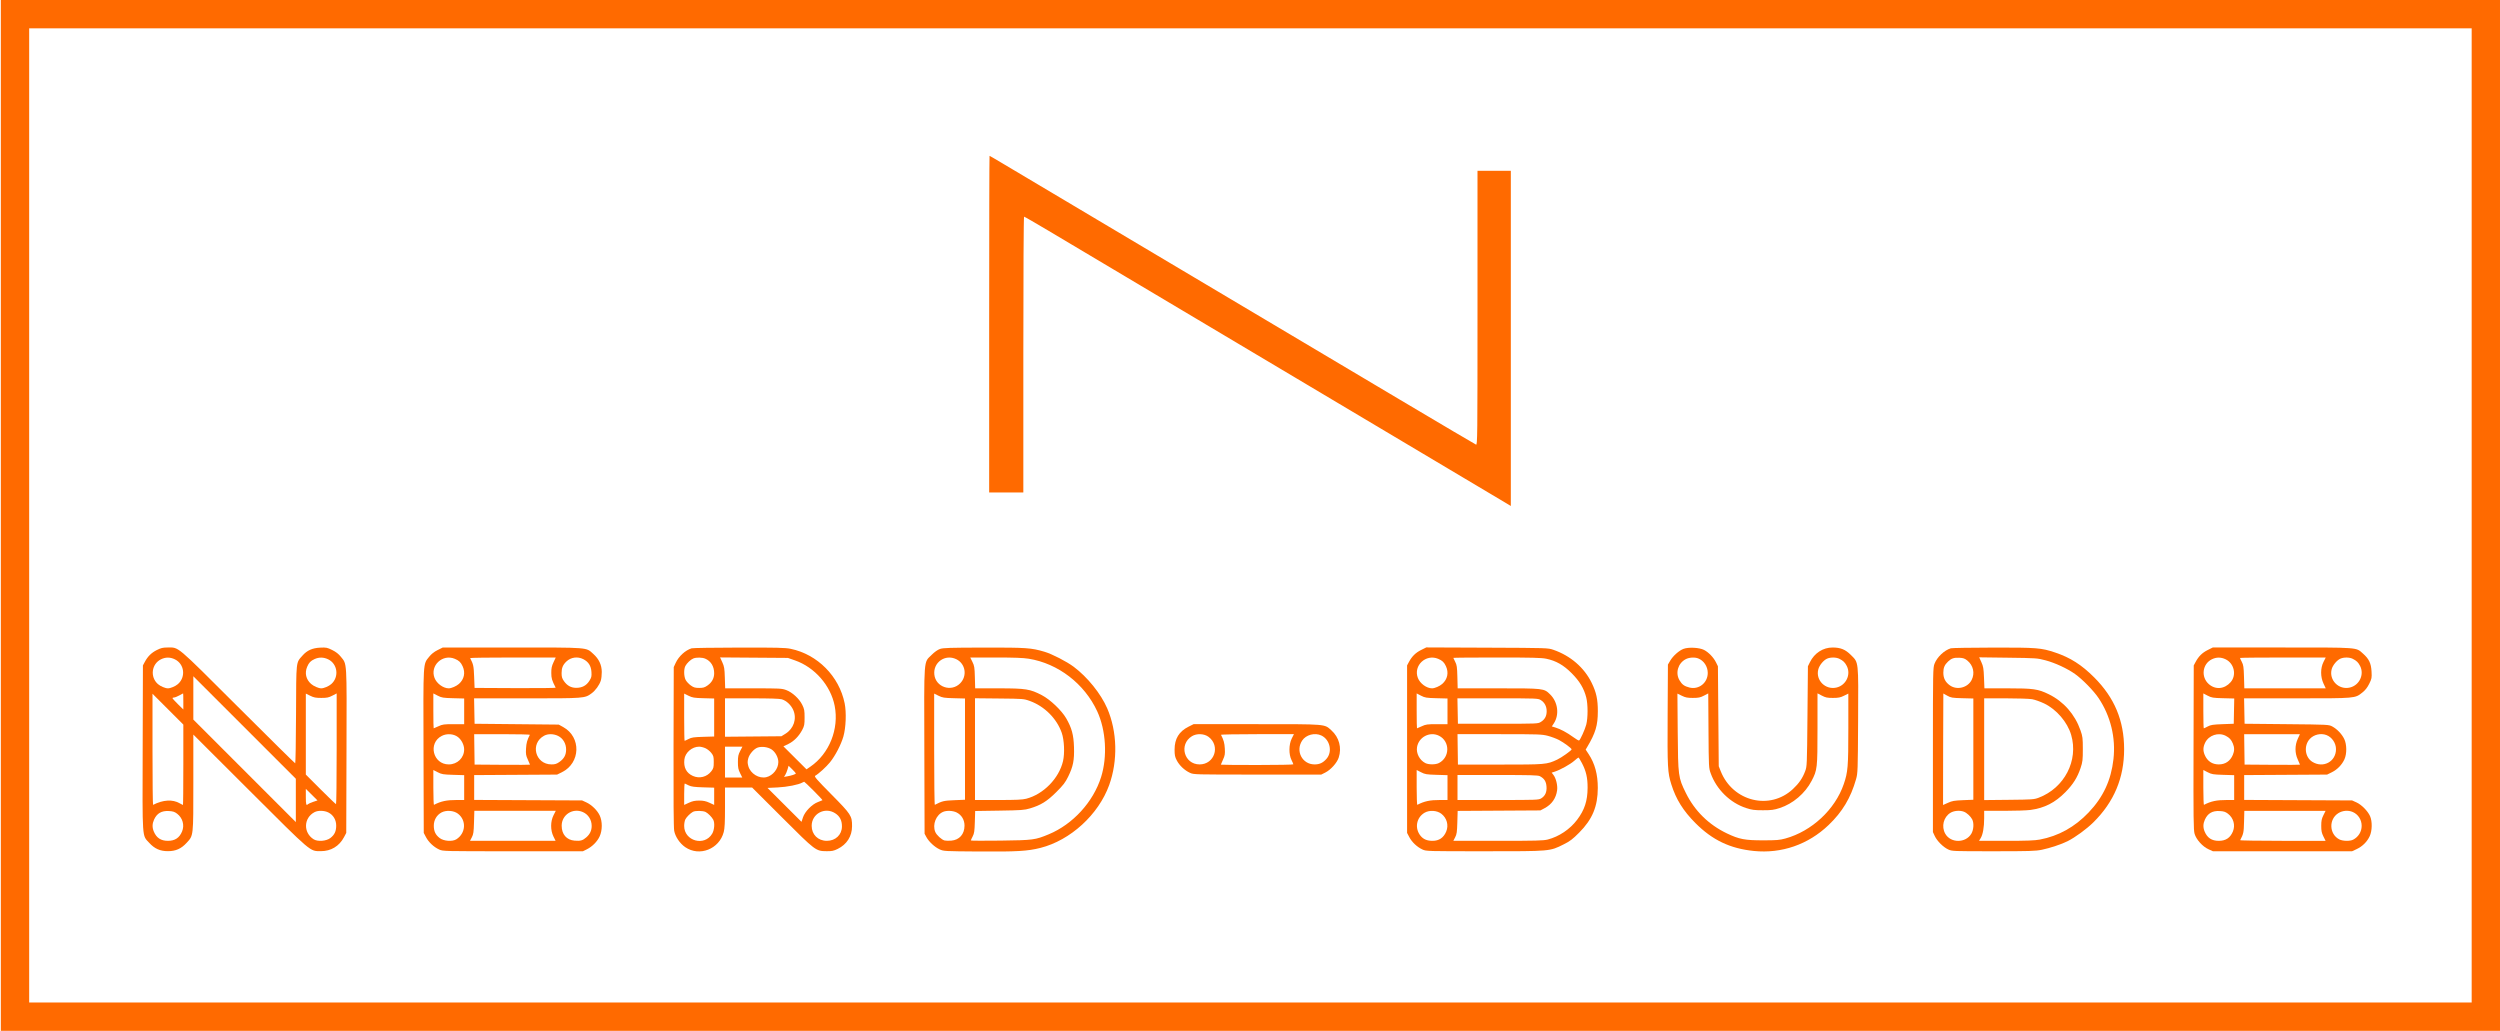 <?xml version="1.0" encoding="UTF-8" standalone="no"?><!DOCTYPE svg PUBLIC "-//W3C//DTD SVG 1.1//EN" "http://www.w3.org/Graphics/SVG/1.1/DTD/svg11.dtd"><svg width="100%" height="100%" viewBox="0 0 12500 5155" version="1.1" xmlns="http://www.w3.org/2000/svg" xmlns:xlink="http://www.w3.org/1999/xlink" xml:space="preserve" xmlns:serif="http://www.serif.com/" style="fill-rule:evenodd;clip-rule:evenodd;stroke-linejoin:round;stroke-miterlimit:2;"><g><clipPath id="_clip1"><path d="M4.167,0l-0,5154.17l12495.8,-0l0,-5154.17l-12495.8,0Zm12354.2,141.667l0,4870.83l-12212.5,-0l0,-4870.83l12212.5,-0Z"/></clipPath><g clip-path="url(#_clip1)"><rect x="-16.667" y="-20.833" width="12537.5" height="5195.83" style="fill:#ff6a00;fill-rule:nonzero;"/></g><clipPath id="_clip2"><path d="M4945.83,1620.83l0,841.667l170.834,0l-0,-689.583c-0,-406.25 1.541,-689.584 3.75,-689.584c2.066,0 56.666,31.492 121.666,70.18c1795,1068.28 2287.2,1361.26 2298.33,1368.08l13.751,8.412l-0,-1675.83l-166.667,-0l0,685.833c0,651.667 -0.363,685.7 -7.292,683.125c-4.012,-1.492 -176.874,-103.521 -384.375,-226.875c-207.5,-123.354 -720,-428.042 -1139.58,-677.5c-419.583,-249.458 -794.917,-472.725 -834.584,-496.458c-39.583,-23.684 -72.928,-43.125 -73.958,-43.125c-1.029,-0 -1.875,378.75 -1.875,841.666Z"/></clipPath><g clip-path="url(#_clip2)"><rect x="4925" y="758.333" width="2650" height="1792.5" style="fill:#ff6a00;fill-rule:nonzero;"/></g><clipPath id="_clip3"><path d="M784.167,3250.21c-27.046,13.521 -45.229,31.459 -60.2,59.375l-9.384,17.5l-1.212,412.084c-1.371,466.666 -3.517,435.483 32.658,475c26.954,29.45 54.388,41.666 93.554,41.666c39.167,0 66.596,-12.216 93.538,-41.666c34.55,-37.763 33.546,-28.75 33.546,-301.25l-0,-240l282.5,281.895c313.333,312.663 299.096,300.592 355,300.942c50.416,0.317 92.108,-24.837 115.879,-69.921l11.204,-21.25l1.217,-410.416c1.354,-457.917 2.958,-431.229 -28.275,-470.417c-11.267,-14.133 -24.609,-24.521 -43.359,-33.75c-25,-12.308 -29.583,-13.217 -59.583,-11.808c-39.583,1.858 -65.913,13.629 -88.858,39.725c-33,37.529 -31.079,20 -32.213,293.75c-0.554,134.583 -2.421,245 -4.137,245c-1.721,-0 -130.625,-127.225 -286.459,-282.725c-314.583,-313.905 -293.841,-296.442 -352.083,-296.442c-22.917,0 -32.471,2.275 -53.333,12.708Zm90,46.338c47.916,23.225 56.008,88.241 15.416,123.896c-12.475,10.954 -36.666,21.225 -50,21.225c-13.333,-0 -37.525,-10.304 -50,-21.296c-40.179,-35.404 -32.083,-100.463 15.417,-123.917c22.779,-11.246 45.833,-11.216 69.167,0.092Zm766.666,0.008c47.5,23.021 55.655,88.546 15.417,123.888c-12.475,10.954 -36.667,21.225 -50,21.225c-13.333,-0 -37.929,-10.709 -50.833,-22.134c-25.471,-22.554 -32.746,-54.116 -19.667,-85.366c8.717,-20.834 17.296,-29.792 37.167,-38.825c22.225,-10.104 45.416,-9.688 67.916,1.212Zm-161.666,597.196l-0,216.667l-512.5,-512.5l-0,-216.667l512.5,512.5Zm-562.5,-386.667l-0,40.417l-27.084,-26.667c-15,-14.771 -27.083,-28.154 -27.083,-30c0,-1.8 3.542,-3.333 7.708,-3.333c4.204,0 16.042,-4.642 26.042,-10.208c10,-5.567 18.808,-10.305 19.375,-10.417c0.571,-0.112 1.042,18.125 1.042,40.208Zm689.791,-17.5c28.334,0 36.905,-1.746 55.209,-11.25l21.666,-11.25l0,276.875c0,152.084 -1.408,276.875 -3.125,276.875c-1.725,0 -36.25,-33.125 -77.083,-73.958l-73.958,-73.958l-0,-405l21.875,10.833c18.208,9.017 27.5,10.833 55.416,10.833Zm-689.791,334.375c-0,110.417 -0.846,201.042 -1.875,201.042c-1.017,0 -8.542,-3.912 -16.459,-8.558c-35,-20.538 -83.333,-17.671 -132.916,7.887c-1.604,0.829 -2.917,-123.704 -2.917,-277.037l0,-278.542l154.167,154.167l-0,201.041Zm649.166,185.417c-12.083,4.067 -23.508,9.133 -25.833,11.458c-8.917,8.917 -10.833,2.5 -10.833,-36.25l-0,-40.416l58.333,57.916l-21.667,7.292Zm-680.416,59.008c27.954,21.246 38.054,57.45 24.862,89.117c-13.279,31.871 -35.696,46.667 -70.696,46.667c-35,-0 -57.395,-14.796 -70.629,-46.667c-8.362,-20.133 -7.916,-39.167 1.396,-59.583c14.367,-31.509 37.567,-44.863 74.233,-42.73c20.417,1.188 28.45,3.784 40.834,13.196Zm756.666,-5.891c24.7,12.616 39.084,37.091 38.942,66.258c-0.138,27.917 -8.571,45.583 -29.358,61.512c-20.417,15.638 -63.321,18.867 -83.334,6.267c-52.912,-33.316 -50.416,-107.366 4.584,-135.912c17.729,-9.2 49.166,-8.35 69.166,1.875Z"/></clipPath><g clip-path="url(#_clip3)"><rect x="691.933" y="3216.49" width="1061.95" height="1060.17" style="fill:#ff6a00;fill-rule:nonzero;"/></g><clipPath id="_clip4"><path d="M2187.92,3250.42c-17.5,8.75 -31.192,19.637 -42.442,33.75c-30.567,38.35 -29.283,16.666 -27.933,472.083l1.208,408.333l11.192,21.25c13.241,25.142 38.808,49.171 65.475,61.534c19.095,8.85 20.416,8.883 369.166,8.883l350,0l19.584,-9.729c27.083,-13.45 51.812,-38.375 63.937,-64.438c14.15,-30.416 14.292,-75.533 0.325,-105c-12.254,-25.862 -40.096,-52.975 -67.179,-65.425l-20.833,-9.575l-269.792,-1.25l-269.792,-1.25l0,-124.166l207.292,-1.25l207.292,-1.25l23.75,-11.65c93.75,-45.996 97.816,-175.621 7.083,-225.888l-22.5,-12.462l-420.833,-4.167l-2.5,-127.083l264.166,-0c288.75,-0 288.75,-0 322.917,-24.734c19.538,-14.145 39.137,-41.1 46.546,-64.016c2.796,-8.638 4.992,-28.334 4.837,-43.334c-0.37,-35.416 -14.245,-64.796 -42.633,-90.283c-37.246,-33.442 -16.25,-31.8 -406.25,-31.8l-346.25,0l-25.833,12.917Zm86.25,43.67c20.833,8.717 29.82,17.292 38.954,37.163c14.737,32.083 7.808,65.129 -18.538,88.367c-12.904,11.379 -37.5,22.05 -50.833,22.05c-27.471,-0 -60.471,-24.167 -71.121,-52.084c-23.529,-61.666 39.871,-121.291 101.538,-95.496Zm493.333,17.371c-8.842,18.825 -11.208,30.209 -11.05,53.125c0.192,27.575 2.762,36.25 21.854,73.75c0.934,1.838 -89.762,2.867 -201.846,2.292l-203.541,-1.042l-2.242,-56.25c-2.158,-54.166 -3.721,-61.416 -20,-92.916c-0.833,-1.609 94.95,-2.917 213.283,-2.917l214.792,0l-11.25,23.958Zm149.167,-15.558c25.866,13.317 38.758,33.683 40.57,64.1c1.338,22.5 0.113,27.617 -10.67,44.583c-14.796,23.275 -36.15,34.584 -65.317,34.584c-25.833,-0 -45.471,-10.754 -61.625,-33.75c-9.408,-13.392 -11.708,-21.25 -11.708,-40c-0,-25.834 6.329,-41.03 24.166,-58.025c22.567,-21.496 56.25,-26.075 84.584,-11.492Zm-651.042,195.142l55.208,1.458l0,128.333l-53.125,0c-47.916,0 -55.312,1.021 -75.416,10.417c-12.084,5.646 -23.054,10.417 -23.959,10.417c-0.916,-0 -1.666,-39.375 -1.666,-87.292l-0,-87.292l21.875,11.25c19.812,10.188 27.083,11.388 77.083,12.709Zm23.958,194.108c17.959,13.746 30.95,39.433 31.113,61.517c0.308,42.166 -33.613,75.416 -76.946,75.416c-79.167,0 -105.058,-106.858 -34.583,-142.733c25.416,-12.933 59.116,-10.504 80.416,5.8Zm359.546,-10.983c-13.391,26.191 -17.467,40.833 -19.004,68.333c-1.558,27.917 -0.383,35.142 9.042,55.625c5.946,12.917 10.833,24.296 10.833,25.208c0,0.917 -62.292,1.2 -138.542,0.625l-138.541,-1.041l-2.084,-152.084l140,0c77.084,0 139.234,1.496 138.296,3.334Zm141.288,5.433c24.916,12.192 40.558,39.15 40.129,69.15c-0.383,26.667 -10.438,44.863 -33.879,61.333c-13.538,9.509 -21.667,12 -39.167,12c-81.667,0 -108.487,-105.05 -36.667,-143.608c19.25,-10.338 47.084,-9.883 69.584,1.125Zm-524.792,194.567l55.208,1.666l0,124.167l-37.083,0c-50.833,0 -78.388,5.842 -113.75,24.112c-1.833,0.946 -3.333,-37.862 -3.333,-86.195l-0,-87.917l21.875,11.25c19.812,10.187 27.083,11.408 77.083,12.917Zm23.958,194.187c43.592,33.3 39.584,98.209 -7.916,128.146c-20.013,12.612 -62.917,9.4 -83.334,-6.238c-20.787,-15.929 -29.225,-33.595 -29.362,-61.512c-0.138,-28.333 14.2,-53.25 38.112,-66.238c23.75,-12.899 61.463,-10.229 82.5,5.842Zm478.005,7.896c-15.68,31.004 -15.838,75 -0.384,106.25l10.713,21.667l-427.917,-0l9.167,-17.709c7.933,-15.325 9.391,-25.416 10.833,-75l1.667,-57.291l407.083,-0l-11.162,22.083Zm146.162,-16.154c27.267,11.662 44.583,38.654 44.583,69.487c0,22.917 -8.558,41.221 -26.666,57.025c-18.363,16.029 -29.167,19.092 -58.75,16.646c-40.075,-3.312 -64.584,-31.587 -64.584,-74.504c0,-54.583 54.834,-90.296 105.417,-68.654Z"/></clipPath><g clip-path="url(#_clip4)"><rect x="2096.16" y="3216.65" width="933.567" height="1060.43" style="fill:#ff6a00;fill-rule:nonzero;"/></g><clipPath id="_clip5"><path d="M3458.33,3241.51c-31.616,9.649 -64.537,39.737 -79.95,73.07l-9.633,20.834l-1.042,397.5c-0.679,258.75 0.43,405.646 3.175,420.833c5.35,29.583 28.229,63.5 55.367,82.083c71.079,48.667 170.271,9.584 192.471,-75.833c4.75,-18.279 6.279,-48.333 6.279,-123.333l-0,-99.167l135.417,0l150,149.804c168.333,168.113 168.333,168.113 222.916,168.642c26.25,0.254 35.05,-1.554 55,-11.313c45.746,-22.37 71.755,-63.383 71.913,-113.383c0.162,-52.2 -4.363,-59.167 -103.7,-159.583c-72.546,-73.334 -86.567,-89.442 -80.713,-92.738c17.6,-9.912 55.38,-44.346 74.25,-67.679c26.188,-32.379 55.071,-87.917 66.746,-128.333c12.779,-44.255 15.746,-120.417 6.467,-166.25c-27.408,-135.417 -135.959,-244.871 -270.379,-272.629c-26.709,-5.513 -67.084,-6.471 -257.917,-6.121c-124.583,0.229 -230.929,1.845 -236.667,3.596Zm67.917,51.808c28.342,12.191 44.583,38.762 44.583,72.929c0,25 -10.97,45.3 -32.916,60.896c-14.534,10.329 -21.667,12.437 -42.084,12.437c-20.416,0 -27.55,-2.116 -42.083,-12.5c-9.583,-6.846 -21.017,-19.096 -25.271,-27.083c-9.321,-17.5 -10.166,-53.708 -1.633,-70c7.421,-14.167 26.729,-32.45 39.821,-37.704c15.204,-6.104 44.166,-5.604 59.583,1.025Zm448.333,8.487c99.167,34.638 178.784,125.692 198.788,227.359c22.716,115.416 -26.8,239.241 -121.704,304.35l-19.167,13.15l-115.417,-115l24.167,-11.567c28.071,-13.433 53.175,-38.85 70.05,-70.933c10.392,-19.759 11.617,-26.25 11.617,-61.667c-0,-35 -1.346,-42.333 -11.621,-63.333c-14.879,-30.417 -49.629,-62.454 -80.046,-73.796c-21.921,-8.179 -31.875,-8.704 -164.375,-8.704l-141.042,-0l-1.666,-53.125c-1.463,-46.667 -3.009,-56.063 -12.709,-77.292l-11.041,-24.167l169.583,1.25l169.583,1.25l35,12.225Zm-456.875,189.234l53.125,1.458l0,190l-55.208,1.667c-47.083,1.42 -57.783,3.016 -72.708,10.833c-9.584,5.021 -18.538,9.167 -19.792,9.167c-1.262,-0 -2.292,-53.125 -2.292,-118.125l0,-118.125l21.875,10.833c19.388,9.6 27.917,11 75,12.292Zm391.459,5.512c23.425,7.046 46.512,28.863 57.445,54.279c18.459,42.917 2.109,92.142 -39.112,117.738l-20.417,12.679l-141.041,1.25l-141.042,1.25l-0,-192.083l133.958,-0c89.584,-0 139.342,1.616 150.209,4.887Zm-381.667,244.696c9.583,4.442 22.388,14.775 29.167,23.542c10.741,13.887 12.083,18.958 12.083,45.625c-0,26.666 -1.35,31.758 -12.133,45.833c-21.996,28.708 -59.534,38.204 -92.45,23.383c-32.438,-14.6 -46.838,-42.55 -42.321,-82.133c3.933,-34.492 38.154,-64.167 73.987,-64.167c8.18,0 22.084,3.475 31.667,7.917Zm173.333,13.75c-9.504,18.304 -11.25,26.875 -11.25,55.208c0,27.917 1.817,37.209 10.834,55.417l10.833,21.875l-86.25,0l-0,-154.167l87.083,0l-11.25,21.667Zm157.084,-7.775c18.941,12.55 33.75,40.275 33.75,63.192c-0,33.333 -26.934,67.395 -59.584,75.346c-36.825,8.97 -80.004,-17.43 -90.521,-55.346c-4.27,-15.417 -4.337,-22.917 -0.329,-38.334c5.742,-22.083 29.45,-48.883 48.35,-54.646c20.834,-6.358 50.342,-2.129 68.334,9.788Zm121.25,119.858c-0,3.713 -20.417,10.679 -42.917,14.638l-16.25,2.862l6.25,-10c3.488,-5.583 8.55,-17.916 11.458,-27.916l5.209,-17.917l18.125,17.708c10,9.771 18.125,19.017 18.125,20.625Zm89.375,86.875c25,25 44.779,46.284 43.75,47.084c-1.05,0.816 -11.042,4.879 -22.709,9.229c-29.583,11.033 -64.962,47.25 -74.625,76.396l-7.458,22.5l-170,-169.584l50.833,-2.429c47.5,-2.267 105.017,-13.671 123.75,-24.537c3.75,-2.175 7.579,-3.959 8.75,-4.075c1.142,-0.113 22.709,20.416 47.709,45.416Zm-624.792,-26.875c13.083,6.213 28.542,8.275 71.875,9.584l55.208,1.666l0,86.25l-23.541,-10.833c-17.921,-8.246 -30.209,-10.833 -51.459,-10.833c-21.25,-0 -33.537,2.587 -51.458,10.833l-23.542,10.833l0,-54.375c0,-30 1.4,-53.629 3.125,-52.708c1.717,0.917 10.625,5.229 19.792,9.583Zm84.583,133.017c12.688,6.612 31.059,25.317 37.963,38.65c8.312,16.042 5.637,50.833 -5.35,69.583c-38.229,65.259 -140.113,37.084 -140.113,-38.75c0,-12.083 2.638,-26.641 5.963,-32.916c6.492,-12.242 24.454,-30.059 37.787,-37.475c11.85,-6.596 50.417,-6.046 63.75,0.908Zm647.084,5.871c23.596,14.971 34.483,36.112 34.262,66.529c-0.296,41.408 -32.179,71.667 -75.512,71.667c-44.167,-0 -75.834,-31.317 -75.834,-75c0,-60.417 65.638,-95.846 117.084,-63.196Z"/></clipPath><g clip-path="url(#_clip5)"><rect x="3346.68" y="3217.02" width="934.404" height="1060.88" style="fill:#ff6a00;fill-rule:nonzero;"/></g><clipPath id="_clip6"><path d="M4700,3244.79c-11.717,4.037 -27.5,15.208 -42.083,29.791c-40.254,40.255 -37.596,5 -36.209,480l1.209,414.167l8.991,16.667c12.509,23.179 41.425,50.029 66.009,61.291c20.533,9.404 23.333,9.559 195.833,10.8c190.416,1.367 244.404,-1.775 308.333,-17.962c150,-37.971 290.242,-166.104 343.817,-314.129c44.037,-121.667 40.275,-268.013 -9.862,-383.75c-31.588,-72.917 -98.617,-156.1 -167.288,-207.605c-35.4,-26.549 -108.333,-64.029 -146.666,-75.366c-65.855,-19.479 -90.417,-21.158 -302.917,-20.75c-171.667,0.333 -203.109,1.312 -219.167,6.846Zm81.25,51.108c46.666,22.579 56.375,83.975 19.167,121.183c-44.559,44.559 -121.692,18.334 -128.667,-43.75c-6.883,-61.25 53.988,-104.295 109.5,-77.433Zm362.5,-2.292c147.084,23.959 278.546,124.959 342.4,263.059c43.808,94.75 51.529,226.25 19.3,328.75c-39.175,124.583 -141.184,236.083 -261.7,286.05c-68.05,28.212 -77.5,29.454 -240.416,31.583c-82.084,1.075 -149.167,0.733 -149.167,-0.758c-0,-1.484 4.145,-10.625 9.166,-20.209c7.809,-14.904 9.413,-25.625 10.834,-72.291l1.666,-54.792l121.459,-1.875c110,-1.7 124.408,-2.754 152.708,-11.187c54.167,-16.138 85.05,-35.263 131.25,-81.276c35,-34.858 45.012,-47.874 59.496,-77.329c25.088,-51.02 31.221,-82.083 29.217,-147.916c-1.867,-61.25 -11.363,-96.175 -39.2,-144.167c-23.013,-39.671 -79.93,-93.713 -121.597,-115.454c-58.891,-30.725 -80.416,-34.129 -215.833,-34.129l-117.5,-0l-1.458,-55.209c-1.308,-49.583 -2.563,-57.437 -12.292,-77.083l-10.833,-21.875l127.5,0c92.083,0 137.917,1.696 165,6.108Zm-373.958,197.434l55.208,1.458l0,506.25l-53.334,2.212c-52.499,2.18 -60.329,4.042 -97.499,23.167c-1.834,0.934 -3.334,-123.921 -3.334,-277.254l0,-278.958l21.875,10.833c19.646,9.729 27.5,10.983 77.084,12.292Zm379.791,13.904c72.917,26.479 133.959,87.429 159.046,158.804c12.604,35.867 15.642,102.917 6.438,142.083c-20.275,86.25 -97.809,165.455 -183.817,187.784c-19.187,4.983 -50,6.383 -140.416,6.383l-115.834,-0l0,-508.75l121.875,1.25c120.417,1.233 122.246,1.383 152.708,12.446Zm-366.25,557.425c24.963,12.696 39.459,37.212 39.251,66.379c-0.309,42.5 -25.884,71.2 -66.334,74.446c-12.5,1.004 -27.129,0.679 -32.917,-0.725c-15.087,-3.663 -40.275,-26.638 -47.016,-42.888c-15.38,-37.083 4.333,-86.312 40.35,-100.779c17.917,-7.196 48.749,-5.546 66.666,3.567Z"/></clipPath><g clip-path="url(#_clip6)"><rect x="4600.24" y="3217.06" width="997.059" height="1061.57" style="fill:#ff6a00;fill-rule:nonzero;"/></g><clipPath id="_clip7"><path d="M7105.42,3250c-27.334,13.667 -45.646,31.667 -60.617,59.583l-9.383,17.5l-0,837.5l11.191,21.25c13.242,25.142 38.809,49.171 65.475,61.534c19,8.808 21.667,8.887 310.834,8.887c331.666,0 325.108,0.563 395,-34.246c31.946,-15.908 44.958,-25.758 78.083,-59.091c65.996,-66.409 92.817,-130.834 92.988,-223.334c0.12,-67.083 -14.625,-121.679 -45.584,-168.75l-15.07,-22.916l7.449,-12.5c41.963,-70.417 53.384,-108.75 53.384,-179.167c-0,-59.583 -7.446,-94.063 -30.596,-141.667c-37.321,-76.741 -106.071,-136.091 -191.904,-165.666c-26.971,-9.296 -28.334,-9.338 -331.25,-10.584l-304.167,-1.25l-25.833,12.917Zm85.417,44.087c20.833,8.717 29.82,17.292 38.954,37.163c14.741,32.083 7.808,65.129 -18.538,88.367c-12.904,11.379 -37.5,22.05 -50.833,22.05c-27.471,-0 -60.471,-24.167 -71.121,-52.084c-23.525,-61.666 39.871,-121.291 101.538,-95.496Zm540.416,-0.433c49.167,10.371 86.512,31.671 127.287,72.596c39.413,39.558 60.971,75.417 72.646,120.833c8.784,34.167 8.842,102.084 0.121,135.834c-6.246,24.166 -29.363,75.412 -35.887,79.55c-1.855,1.175 -15,-6.471 -29.583,-17.204c-29.584,-21.771 -63.701,-40.075 -89.167,-47.842l-17.501,-5.338l9.867,-15c28.771,-43.75 20.663,-107.05 -18.616,-145.35c-30.834,-30.066 -30.834,-30.066 -259.167,-30.066l-202.917,-0l-1.458,-57.292c-1.263,-49.583 -2.721,-59.704 -10.833,-75.208c-5.234,-10 -9.375,-18.746 -9.375,-19.792c-0,-1.029 98.125,-1.875 217.708,-1.875c175.417,0 223.375,1.196 246.875,6.154Zm-549.167,197.388l55.417,1.458l-0,128.333l-53.125,0c-47.917,0 -55.313,1.021 -75.417,10.417c-12.083,5.646 -23.054,10.417 -23.958,10.417c-0.916,-0 -1.667,-39.375 -1.667,-87.292l0,-87.292l21.667,11.25c19.713,10.234 26.667,11.384 77.083,12.709Zm521.251,9.004c19.332,11.787 29.999,31.621 29.999,55.787c0,24.584 -9.158,41.5 -29.166,53.888c-14.463,8.954 -16.25,9.029 -214.584,9.029l-200,0l-2.5,-127.083l201.25,-0c193.334,-0 201.792,0.329 215.001,8.379Zm-507.917,178.946c55.07,28.041 54.583,107.458 -0.834,136.204c-16.667,8.642 -51.666,8.666 -68.333,0.042c-28.279,-14.63 -45.967,-48.571 -41.162,-78.988c8.091,-51.25 64.57,-80.563 110.329,-57.258Zm543.75,0.175c17.5,4.546 42.879,14.046 55.833,20.9c24.583,13.008 62.638,41.154 63,46.6c0.35,5.241 -50.5,41.462 -72.583,51.708c-52.063,24.146 -56.667,24.542 -285.417,24.542l-210.417,-0l-2.083,-152.084l209.792,0c195.416,0 211.991,0.571 241.875,8.334Zm170.641,136.666c20.746,39.696 28.43,73.334 28.171,123.334c-0.346,65.416 -15.216,110.712 -52.537,160c-35.859,47.354 -90.442,83.991 -146.692,98.462c-21.625,5.563 -58.75,6.538 -248.75,6.538l-223.333,-0l9.166,-17.709c7.896,-15.254 9.396,-25.625 10.834,-74.791l1.666,-57.084l206.875,-1.25l206.875,-1.25l20.834,-11.05c35.891,-19.037 57.362,-49.783 62.695,-89.783c3.221,-24.167 -5.566,-60.233 -18.783,-77.083l-8.496,-10.834l15.834,-5.125c27.083,-8.766 77.208,-36.658 96.666,-53.787c10.417,-9.167 19.954,-16.596 21.459,-16.713c1.475,-0.112 9.458,12.709 17.516,28.125Zm-727.516,58.334l55.208,1.666l0,124.167l-37.083,0c-50.834,0 -78.388,5.842 -113.75,24.112c-1.834,0.946 -3.334,-37.862 -3.334,-86.195l0,-87.917l21.875,11.25c19.813,10.187 27.084,11.408 77.084,12.917Zm516.875,6.683c21.829,11.35 31.233,25.817 33.304,51.233c2.275,27.917 -6.2,47.192 -26.221,59.634c-12.8,7.95 -21.458,8.283 -216.042,8.283l-202.708,0l0,-125l200.209,0c163.749,0 202.258,1.067 211.458,5.85Zm-492.917,187.55c27.954,21.238 38.054,57.433 24.863,89.1c-13.021,31.242 -35.696,46.667 -68.613,46.667c-26.667,-0 -45.062,-7.538 -58.996,-24.167c-31.542,-37.654 -22.254,-92.275 19.829,-116.608c23.751,-13.734 61.221,-11.471 82.917,5.008Z"/></clipPath><g clip-path="url(#_clip7)"><rect x="7014.58" y="3216.25" width="995.417" height="1060.84" style="fill:#ff6a00;fill-rule:nonzero;"/></g><clipPath id="_clip8"><path d="M8417.92,3244.17c-22.342,8.204 -52.6,34.996 -66.813,59.162l-11.521,19.584l-1.362,250c-1.454,266.666 -0.229,289.633 18.625,349.583c23.196,73.75 59.208,131.575 119.891,192.5c85.021,85.363 173.68,127.746 292.43,139.8c138.749,14.083 271.766,-32.021 373.75,-129.55c69.078,-66.058 110.758,-135.667 137.379,-229.417c8.534,-30.054 8.925,-41.25 10.254,-292.916c1.6,-302.917 3.146,-288.805 -35.966,-327.917c-27.692,-27.692 -51.668,-37.5 -91.667,-37.5c-47.917,0 -90.771,27.746 -113.263,73.333l-10.071,20.417l-2.292,250c-2.254,245.833 -2.445,250.408 -11.458,274.583c-13.049,35 -30.7,60.742 -61.25,89.338c-115.362,107.983 -300.642,62.329 -360.879,-88.921l-9.954,-25l-4.167,-500l-9.663,-19.583c-12.12,-24.584 -37.041,-50.421 -59.92,-62.129c-23.233,-11.892 -76.667,-14.701 -102.083,-5.367Zm72.499,47.704c28.409,10.654 48.334,40.625 48.334,72.708c0,49.584 -44.446,84.992 -91.666,73.03c-25.418,-6.442 -37.226,-15.076 -49.722,-36.363c-21.571,-36.754 -7.362,-85.038 30.972,-105.229c17.208,-9.063 44.166,-10.863 62.082,-4.146Zm706.668,2.196c19.166,9.658 27.761,18.042 36.845,35.929c21.767,42.875 -3.512,96.221 -51.013,107.642c-55.833,13.429 -106.049,-36.871 -91.241,-91.392c5.542,-20.417 25.988,-45.179 43.742,-52.983c17.499,-7.692 45.529,-7.325 61.667,0.804Zm-732.501,195.512c27.917,0 36.854,-1.829 55,-11.25l21.663,-11.25l1.254,186.25c1.23,183.334 1.405,186.675 11.013,213.334c29.141,80.833 97.095,147.462 176.904,173.454c29.324,9.554 41.249,11.129 84.166,11.129c42.917,-0 54.842,-1.575 84.167,-11.121c66.25,-21.558 126.658,-73.075 159.434,-135.962c28.362,-54.421 29.316,-62.917 29.316,-261.25l0,-176.25l21.875,11.458c18.591,9.738 26.875,11.458 55.208,11.458c27.501,0 37.163,-1.895 55.209,-10.833l21.875,-10.833l-0,175.833c-0,190 -2.171,216.35 -22.788,276.667c-43.438,127.071 -159.713,235.466 -291.796,272.025c-28.946,8.012 -43.75,9.225 -112.5,9.225c-90.416,-0 -119.02,-5.509 -179.999,-34.675c-91.255,-43.642 -161.159,-112.534 -205.405,-202.409c-37.904,-77.008 -38.804,-83.75 -40.563,-304.583l-1.533,-192.083l22.083,10.833c18.217,8.938 27.917,10.833 55.417,10.833Z"/></clipPath><g clip-path="url(#_clip8)"><rect x="8316.95" y="3216.67" width="995.059" height="1061.45" style="fill:#ff6a00;fill-rule:nonzero;"/></g><clipPath id="_clip9"><path d="M9754.17,3241.47c-32.867,9.9 -68.817,43.946 -81.596,77.279c-7.679,20.029 -7.988,36.667 -7.988,431.25l0,410.417l9.105,19.583c11.625,25 42.146,55.521 67.146,67.146c19.266,8.958 22.916,9.104 225.833,9.104c181.667,0 210.621,-0.896 242.917,-7.5c39.999,-8.183 98.332,-27.625 128.333,-42.779c38.749,-19.571 95.112,-60.775 129.167,-94.434c103.099,-101.895 153.678,-222.37 153.537,-365.704c-0.138,-142.5 -47.796,-256.841 -149.525,-358.75c-62.987,-63.096 -119.43,-99.075 -195.263,-124.466c-69.962,-23.43 -90.833,-25.088 -310.833,-24.667c-110.416,0.212 -205.096,1.792 -210.833,3.521Zm82.083,60.942c30.275,24.37 39.125,63.837 21.879,97.587c-19.8,38.75 -73.183,52.046 -108.546,27.033c-22.737,-16.083 -32.916,-35.783 -32.916,-63.7c-0,-24.583 6.233,-39.225 23.749,-55.775c16.768,-15.846 29.584,-20.083 56.668,-18.737c19.166,0.95 26.725,3.575 39.166,13.592Zm390.833,-0.913c48.334,12.854 109.155,41.004 147.917,68.458c37.083,26.263 93.738,84.225 118.146,120.875c60.004,90.092 86.162,197.5 74.187,304.584c-11.833,105.833 -51.275,190.554 -124.341,267.083c-69.525,72.825 -150.075,117.533 -243.825,135.338c-25.433,4.829 -65.417,6.329 -168.75,6.329l-135.417,-0l8.266,-13.334c11.134,-17.954 17.567,-54.583 17.567,-100l0,-36.666l99.792,-0c55,-0 114.379,-2.017 132.291,-4.496c70.001,-9.688 122.213,-36.338 174.038,-88.838c38.387,-38.891 60.271,-73.75 76.1,-121.25c9.963,-29.883 11.112,-39.583 11.112,-93.75c0,-55.416 -0.962,-63.175 -11.608,-93.75c-28.008,-80.416 -84.308,-144.558 -158.808,-180.925c-53.741,-26.233 -76.666,-29.491 -207.5,-29.491l-114.166,-0l-2.084,-53.334c-1.808,-46.25 -3.55,-56.541 -13.125,-77.5l-11.042,-24.166l144.792,1.875c140.834,1.825 145.929,2.179 186.458,12.958Zm-415.625,189.542l55.209,1.458l-0,506.25l-51.251,2.083c-44.166,1.796 -54.591,3.609 -75.416,13.125c-13.334,6.092 -24.446,11.042 -24.792,11.042c-0.346,0 -0.158,-125.417 0.417,-278.75l1.042,-278.75l19.791,11.042c18.075,10.083 24.583,11.166 75,12.5Zm349.167,5c13.709,2.421 40.625,11.933 60.208,21.287c61.442,29.334 116.158,93.088 134.971,157.254c37.471,127.813 -33.72,265.425 -162.471,314.05c-23.137,8.738 -31.875,9.359 -148.541,10.534l-123.959,1.25l0,-508.75l107.501,-0c59.166,-0 118.645,1.966 132.291,4.375Zm-341.042,562.575c14.329,5.446 33.429,23.05 41.279,38.05c9.542,18.22 7.638,51.666 -4.075,71.666c-28.058,47.917 -103.354,48.159 -130.445,0.417c-20.571,-36.25 -8.721,-83.717 26.158,-104.838c17.804,-10.775 46.667,-13.054 67.083,-5.295Z"/></clipPath><g clip-path="url(#_clip9)"><rect x="9643.75" y="3217.07" width="997.704" height="1060.02" style="fill:#ff6a00;fill-rule:nonzero;"/></g><clipPath id="_clip10"><path d="M11038.3,3250.21c-27.046,13.521 -45.229,31.459 -60.2,59.375l-9.383,17.5l-1.042,410.209c-0.908,357.5 -0.229,412.991 5.288,431.875c8.375,28.675 39.921,63.65 69.504,77.066l22.083,10.017l695.834,0l23.333,-10.946c28.333,-13.292 51.492,-36.254 64.592,-64.054c12.766,-27.083 13.621,-74.629 1.813,-100.833c-11.643,-25.834 -42.692,-57.104 -68.072,-68.559l-21.666,-9.775l-269.792,-1.25l-269.792,-1.25l0,-124.166l207.292,-1.25l207.292,-1.25l23.749,-11.654c27.238,-13.367 50.676,-37.513 63.097,-65.013c12.424,-27.5 11.937,-74.421 -1.046,-101.25c-11.9,-24.583 -35.959,-49.825 -59.55,-62.475c-17.846,-9.571 -18.75,-9.617 -228.334,-11.692l-210.416,-2.083l-2.501,-127.083l264.168,-0c295,-0 289.837,0.458 327.083,-28.963c14.629,-11.554 24.867,-24.579 34.375,-43.746c12.725,-25.646 13.425,-29.375 11.596,-61.875c-2.326,-41.25 -12.692,-62.666 -43.472,-89.816c-35.308,-31.142 -16.666,-29.775 -403.749,-29.775l-346.667,-0l-25.417,12.716Zm90.001,46.342c42.916,20.804 55.657,79.3 24.895,114.283c-30.779,35 -75.774,39.021 -109.062,9.75c-40.376,-35.508 -32.5,-100.675 14.999,-124.129c22.78,-11.246 45.834,-11.216 69.168,0.096Zm489.249,13.033c-15.8,31.25 -15.788,74.584 0.034,108.334l11.133,23.75l-407.084,-0l-1.666,-57.292c-1.429,-49.167 -2.967,-59.775 -10.834,-74.792c-5.02,-9.583 -9.166,-18.537 -9.166,-19.791c-0,-1.263 96.458,-2.292 214.375,-2.292l214.375,0l-11.167,22.083Zm146.167,-15.512c19.166,9.658 27.762,18.042 36.846,35.929c21.766,42.875 -3.512,96.221 -51.013,107.642c-55.833,13.429 -105.92,-37.329 -91.017,-92.225c5.322,-19.584 26.109,-44.5 43.517,-52.15c17.5,-7.692 45.53,-7.325 61.667,0.804Zm-648.125,196.971l55.625,1.458l-2.5,126.25l-56.25,2.083c-47.5,1.759 -58.971,3.542 -73.75,11.459c-9.583,5.133 -18.537,9.375 -19.791,9.375c-1.259,-0 -2.292,-39.375 -2.292,-87.292l-0,-87.292l21.666,11.25c19.8,10.279 26.459,11.375 77.292,12.709Zm12.709,187.846c19.05,9.737 27.645,19.029 36.108,39.029c8.162,19.295 8.129,36.666 -0.113,56.25c-13.162,31.283 -37.663,47.916 -70.579,47.916c-32.916,0 -57.354,-16.633 -70.404,-47.916c-8.792,-21.08 -8.063,-39.167 2.454,-60.834c18.004,-37.083 65.896,-53.171 102.534,-34.445Zm360.683,14.862c-15.18,32.917 -15.242,71.096 -0.171,103.75c6.154,13.333 11.154,24.912 11.154,25.833c-0,0.917 -62.291,1.2 -138.542,0.625l-138.541,-1.041l-2.084,-152.084l278.75,0l-10.566,22.917Zm143.066,-18.542c27.763,10.5 47.917,40.209 47.917,70.625c-0,62.5 -64.216,96.842 -118.333,63.28c-37.5,-23.255 -43.684,-81.363 -12.23,-114.946c20.234,-21.604 54.73,-29.517 82.646,-18.959Zm-516.458,198.959l55.208,1.666l0,124.167l-37.083,0c-50.834,0 -78.387,5.842 -113.75,24.112c-1.833,0.946 -3.333,-37.862 -3.333,-86.195l-0,-87.917l21.875,11.25c19.812,10.187 27.083,11.408 77.083,12.917Zm23.958,194.216c27.954,21.246 38.055,57.45 24.863,89.117c-13.279,31.871 -35.696,46.667 -70.696,46.667c-35,-0 -57.395,-14.796 -70.629,-46.667c-8.363,-20.133 -7.917,-39.167 1.396,-59.583c14.371,-31.509 37.566,-44.863 74.233,-42.73c20.417,1.188 28.45,3.784 40.833,13.196Zm477.501,7.659c-8.813,17.791 -10.834,27.708 -10.834,53.125c-0,25.416 2.021,35.333 10.834,53.125l10.832,21.875l-214.374,-0c-117.917,-0 -213.592,-1.5 -212.634,-3.334c16.679,-31.937 17.938,-37.916 19.333,-91.666l1.425,-55l406.25,-0l-10.832,21.875Zm146.666,-16.113c27.121,11.704 44.583,38.821 44.583,69.238c0,29.166 -16.175,55.479 -42.499,69.146c-16.297,8.458 -52.501,7.549 -70.001,-1.759c-50,-26.591 -52.574,-99.946 -4.583,-130.512c21.387,-13.625 49.584,-16 72.5,-6.113Z"/></clipPath><g clip-path="url(#_clip10)"><rect x="10946.5" y="3216.65" width="932.784" height="1060.43" style="fill:#ff6a00;fill-rule:nonzero;"/></g><clipPath id="_clip11"><path d="M5942.5,3633.54c-47.362,23.679 -69.583,60.208 -69.583,114.375c-0,27.916 1.821,36.787 11.191,54.583c13.242,25.142 38.809,49.171 65.475,61.533c19.042,8.825 21.25,8.884 337.917,8.884l318.75,-0l19.583,-9.792c27.917,-13.958 58.751,-48.2 67.725,-75.208c16.196,-48.75 2.067,-101.459 -36.475,-136.046c-36.071,-32.371 -20,-31.038 -374.166,-31.038l-315,0l-25.417,12.709Zm100.833,51.154c59.554,45.458 29.167,137.387 -45.416,137.387c-77.5,0 -104.746,-100.241 -38.333,-141.041c24.166,-14.846 61.654,-13.209 83.749,3.654Zm415.267,8.221c-14.708,29.583 -15.246,79.066 -1.154,107.083c5.029,10 9.221,19.85 9.221,21.667c-0,1.833 -81.667,3.333 -181.25,3.333c-99.584,0 -181.25,-0.75 -181.25,-1.667c-0,-0.912 4.887,-12.291 10.833,-25.208c9.425,-20.483 10.6,-27.708 9.042,-55.625c-1.538,-27.5 -5.613,-42.142 -19.005,-68.333c-0.937,-1.838 80.588,-3.334 181.421,-3.334l183.125,0l-10.983,22.084Zm148.067,-15.459c43.333,20.588 56.733,81.363 25.733,116.709c-17.488,19.941 -34.483,27.916 -59.483,27.916c-61.667,0 -96.558,-66.833 -62.213,-119.166c19.121,-29.138 63.463,-40.905 95.963,-25.459Z"/></clipPath><g clip-path="url(#_clip11)"><rect x="5852.08" y="3600" width="868.912" height="293.754" style="fill:#ff6a00;fill-rule:nonzero;"/></g></g></svg>